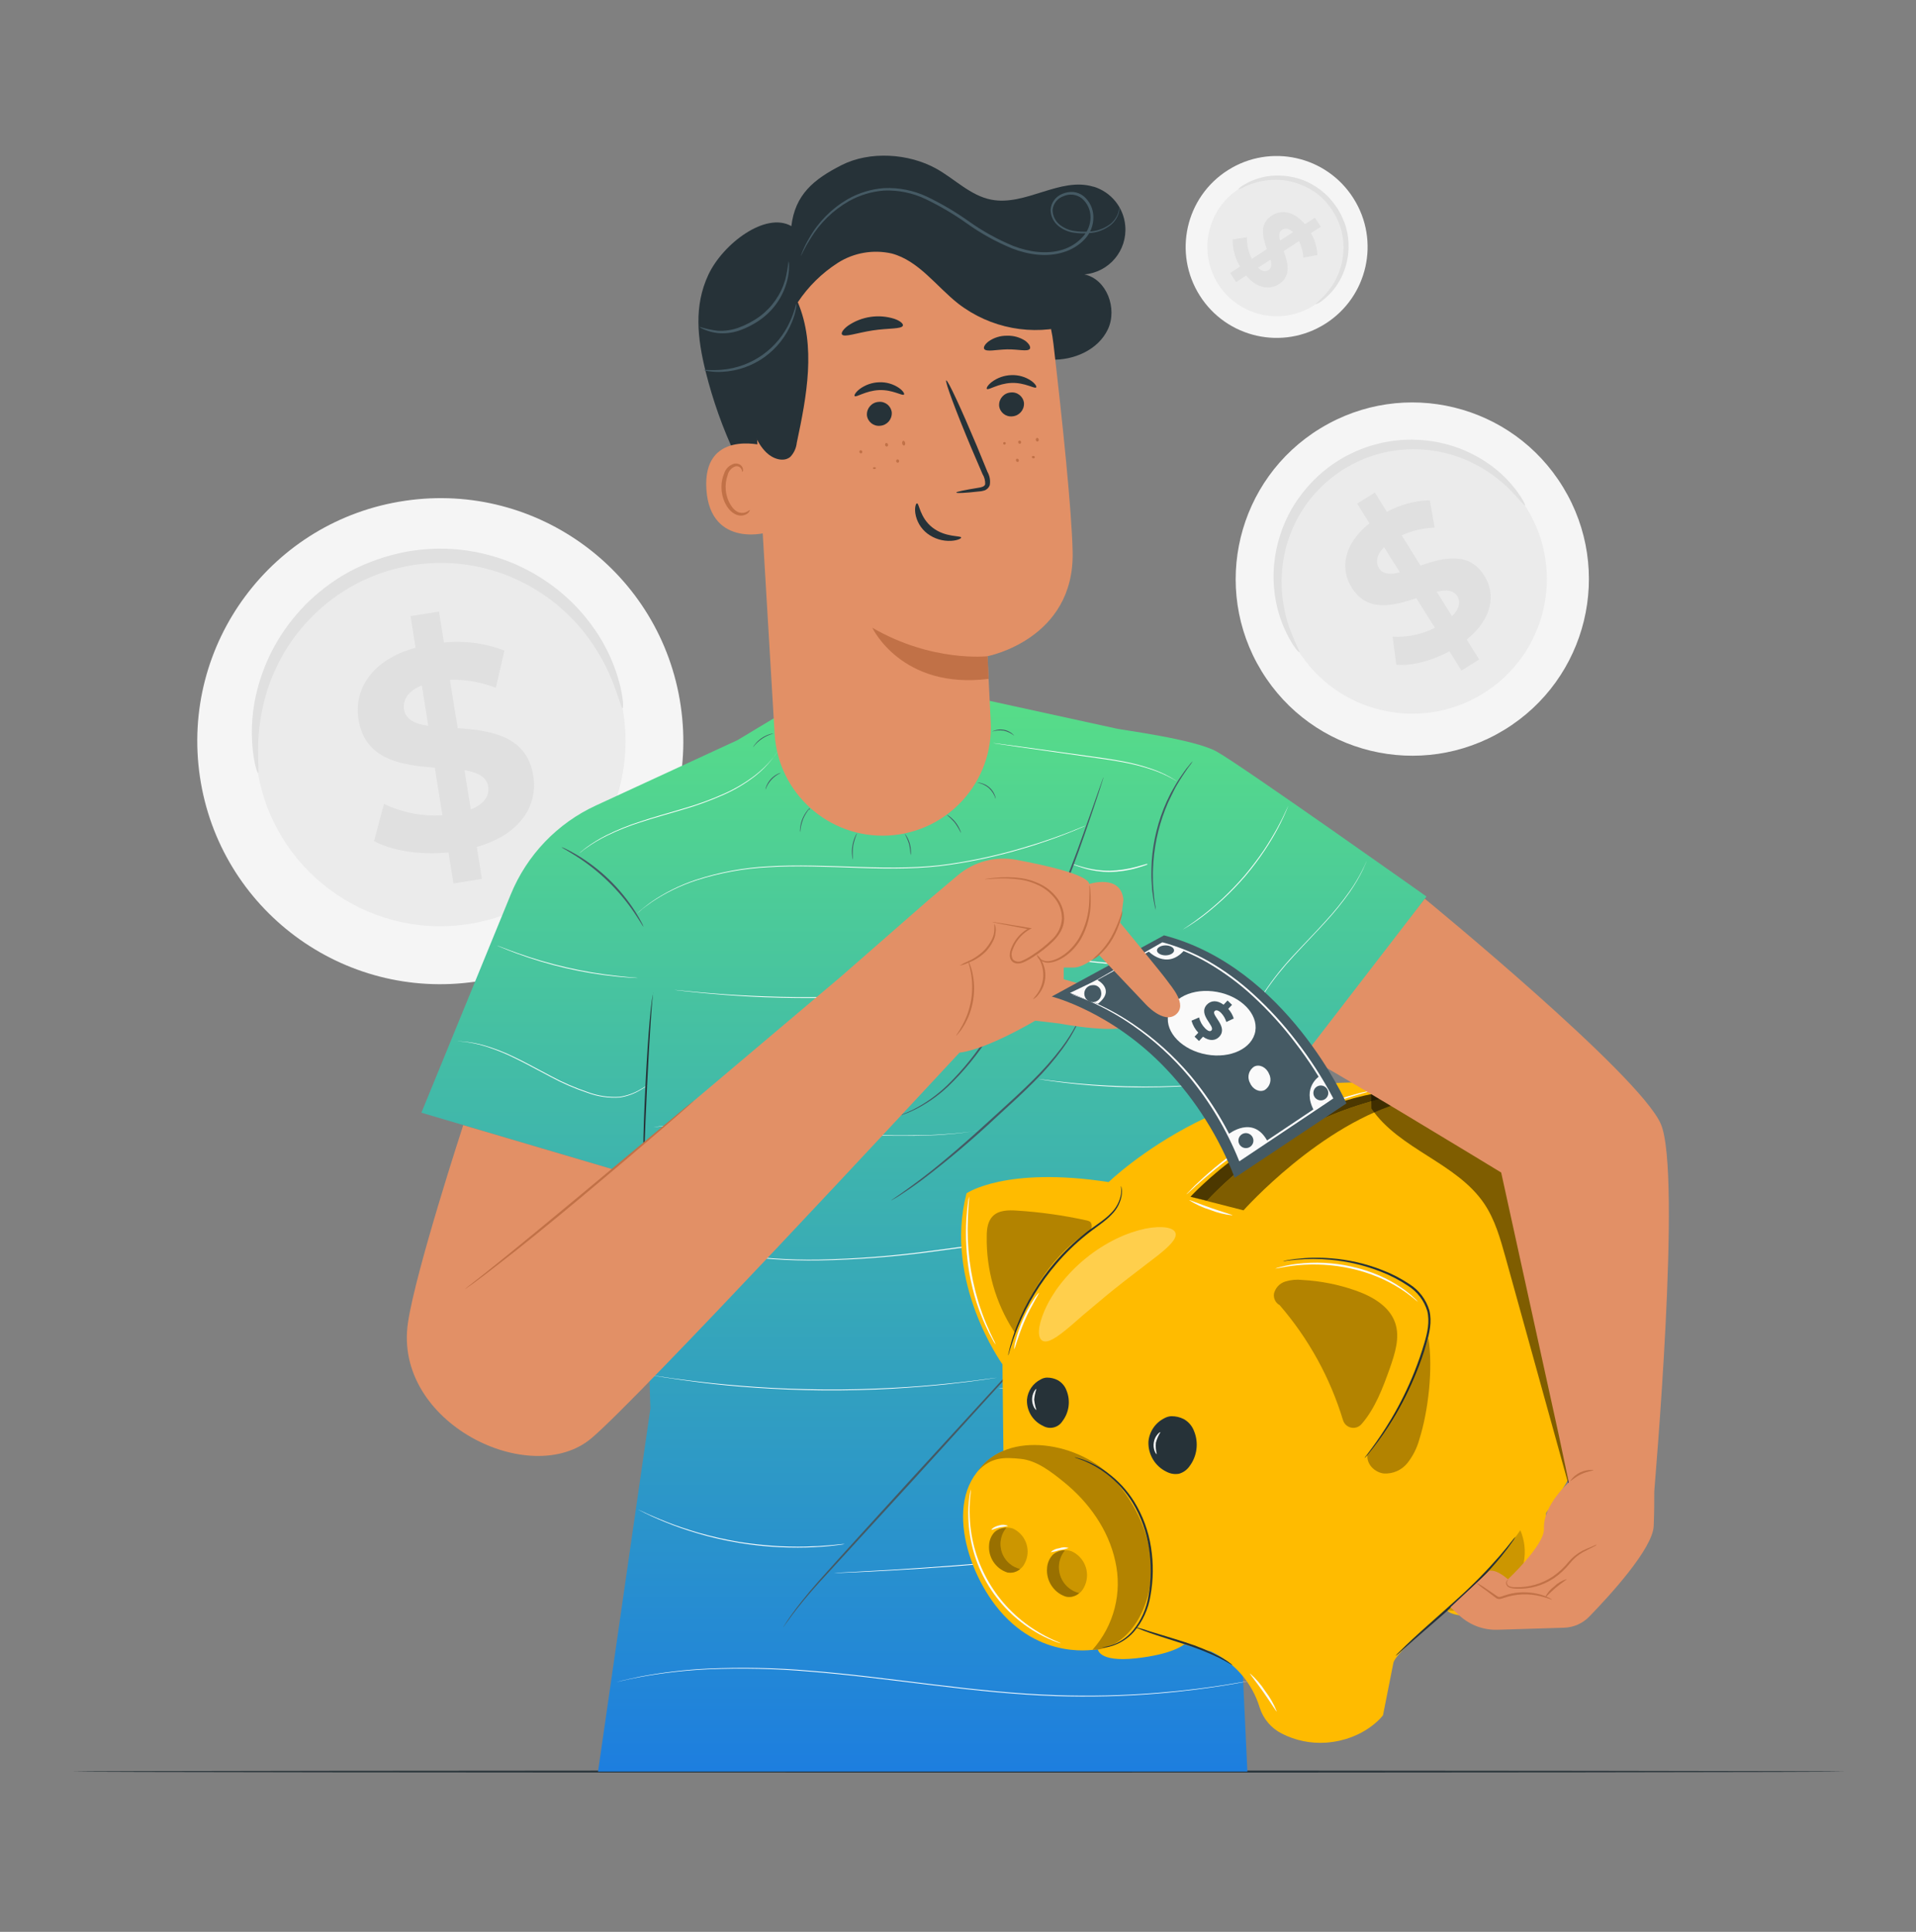 <svg width="480" height="484" viewBox="0 0 480 484" fill="none" xmlns="http://www.w3.org/2000/svg">
<rect x="0" y="0" width="480" height="484" fill="#808080" stroke="none"/>
<g clip-path="url(#clip0_769_1486)">
<path d="M170.53 176.8C175.44 210.06 152.46 241.01 119.2 245.92C85.94 250.83 54.99 227.85 50.08 194.59C45.17 161.33 68.15 130.38 101.41 125.47C101.45 125.47 101.49 125.46 101.53 125.45C134.76 120.58 165.66 143.57 170.53 176.8Z" fill="#F5F5F5"/>
<path d="M156.2 178.89C159.94 204.24 142.42 227.81 117.07 231.55C91.72 235.29 68.15 217.77 64.41 192.42C60.67 167.07 78.19 143.5 103.54 139.76C103.57 139.76 103.6 139.76 103.63 139.75C128.95 136.04 152.49 153.56 156.2 178.88V178.89Z" fill="#EBEBEB"/>
<path d="M155.97 177.45C155.7 177.45 155.21 175.51 153.97 172.11C152.22 167.32 149.75 162.83 146.63 158.8C144.48 156.06 142.03 153.55 139.34 151.34C136.24 148.83 132.83 146.72 129.2 145.08C127.24 144.18 125.22 143.43 123.15 142.84C121 142.2 118.8 141.74 116.58 141.45C114.28 141.13 111.97 140.99 109.65 141.04C107.26 141.1 104.88 141.33 102.52 141.73C100.17 142.17 97.85 142.77 95.59 143.53C93.39 144.29 91.26 145.22 89.2 146.3C87.21 147.35 85.31 148.54 83.51 149.88C81.77 151.15 80.14 152.54 78.61 154.06C75.76 156.84 73.29 159.98 71.25 163.4C69.48 166.4 68.04 169.59 66.97 172.91C65.43 177.76 64.65 182.82 64.66 187.91C64.66 191.54 64.89 193.57 64.66 193.62C64.43 193.67 63.76 191.7 63.33 187.98C62.77 182.68 63.2 177.33 64.61 172.19C65.58 168.62 66.96 165.17 68.74 161.93C70.8 158.19 73.36 154.75 76.34 151.7C77.95 150.04 79.68 148.51 81.53 147.12C83.44 145.65 85.47 144.33 87.6 143.19C89.81 142.01 92.1 141.01 94.47 140.19C96.91 139.33 99.4 138.67 101.94 138.19C104.48 137.76 107.05 137.51 109.63 137.46C112.13 137.43 114.63 137.59 117.11 137.95C119.5 138.3 121.86 138.83 124.17 139.55C126.38 140.21 128.54 141.05 130.62 142.06C134.47 143.9 138.06 146.26 141.28 149.06C144.07 151.49 146.55 154.25 148.69 157.27C151.78 161.61 154.03 166.49 155.33 171.66C156.2 175.34 156.2 177.4 155.97 177.45Z" fill="#E0E0E0"/>
<path d="M119.45 212.19L120.73 220.19L113.61 221.33L112.36 213.57C105.24 214.27 98.12 213.14 93.71 210.71L96.2 201.4C100.75 203.59 105.79 204.57 110.83 204.24L108.92 192.34C100.71 191.69 91.45 190.46 89.82 180.27C88.61 172.72 93.06 165.36 104.11 162.27L102.84 154.36L109.97 153.22L111.21 160.98C116.35 160.44 121.54 161.13 126.37 162.98L124.21 172.32C120.55 170.89 116.65 170.21 112.72 170.32L114.66 182.43C122.86 183.02 131.98 184.26 133.59 194.31C134.81 201.77 130.42 209.05 119.45 212.19ZM107.29 181.84L105.67 171.72C102.03 173.18 100.86 175.49 101.24 177.84C101.62 180.19 103.99 181.4 107.29 181.84ZM122.29 197.05C121.89 194.55 119.61 193.53 116.37 192.95L117.95 202.79C121.39 201.4 122.66 199.33 122.29 197.05Z" fill="#E0E0E0"/>
<path d="M391.59 122.07C404.3 142.93 397.7 170.16 376.83 182.87C355.97 195.58 328.74 188.98 316.03 168.11C303.32 147.25 309.92 120.02 330.79 107.31C330.82 107.29 330.85 107.27 330.88 107.26C351.73 94.58 378.91 101.21 391.58 122.06C391.58 122.06 391.58 122.06 391.58 122.07H391.59Z" fill="#F5F5F5"/>
<path d="M382.59 127.52C392.29 143.42 387.26 164.17 371.36 173.87C355.46 183.57 334.71 178.54 325.01 162.64C315.31 146.74 320.34 125.99 336.24 116.29C336.27 116.27 336.29 116.26 336.32 116.24C352.21 106.59 372.92 111.63 382.59 127.52Z" fill="#EBEBEB"/>
<path d="M382.04 126.62C381.87 126.74 380.98 125.55 379.17 123.62C376.65 120.91 373.72 118.61 370.49 116.8C368.27 115.57 365.92 114.59 363.49 113.87C360.7 113.07 357.83 112.62 354.93 112.55C353.37 112.51 351.8 112.58 350.25 112.77C348.63 112.96 347.03 113.27 345.46 113.7C343.83 114.14 342.24 114.7 340.7 115.39C337.52 116.81 334.59 118.72 332 121.05C330.75 122.18 329.58 123.4 328.52 124.71C326.49 127.18 324.85 129.94 323.63 132.9C322.51 135.58 321.75 138.39 321.36 141.26C321.03 143.77 320.97 146.31 321.19 148.83C321.53 152.52 322.45 156.12 323.9 159.53C324.9 161.96 325.66 163.26 325.49 163.37C325.32 163.48 324.34 162.37 323 159.98C321.13 156.59 319.9 152.89 319.38 149.05C319.01 146.4 318.96 143.71 319.23 141.05C319.73 136.28 321.21 131.67 323.59 127.51C324.47 125.98 325.48 124.53 326.59 123.16C327.72 121.73 328.97 120.39 330.32 119.16C333.09 116.62 336.26 114.56 339.7 113.06C341.37 112.32 343.09 111.73 344.85 111.27C346.55 110.82 348.27 110.51 350.02 110.33C351.68 110.15 353.35 110.1 355.02 110.19C360.82 110.41 366.47 112.14 371.41 115.19C374.71 117.22 377.6 119.84 379.93 122.93C381.56 125.16 382.2 126.54 382.04 126.62Z" fill="#E0E0E0"/>
<path d="M367.45 160.22L370.56 165.22L366.12 168L363.12 163.16C358.55 165.64 353.47 166.91 349.82 166.53L348.87 159.53C352.54 159.71 356.19 158.94 359.47 157.28L354.82 149.86C349.14 151.75 342.6 153.56 338.62 147.2C335.67 142.49 336.56 136.3 343.08 131.11L339.99 126.17L344.44 123.39L347.44 128.24C350.74 126.43 354.43 125.43 358.2 125.33L359.4 132.19C356.55 132.28 353.74 132.94 351.15 134.13L355.88 141.69C361.54 139.75 367.99 138.01 371.88 144.27C374.77 148.89 373.9 155.01 367.45 160.22ZM350.7 143.4L346.75 137.09C344.75 139.09 344.6 140.97 345.52 142.44C346.44 143.91 348.36 143.96 350.7 143.4ZM365.05 149.32C364.05 147.77 362.26 147.73 359.93 148.26L363.77 154.39C365.69 152.47 365.94 150.71 365.05 149.28V149.32Z" fill="#E0E0E0"/>
<path d="M332.02 81.11C321.39 87.85 307.32 84.7 300.58 74.07C293.84 63.44 296.99 49.37 307.62 42.63C318.25 35.89 332.32 39.04 339.06 49.67C339.06 49.69 339.08 49.7 339.09 49.72C345.81 60.34 342.64 74.39 332.02 81.11Z" fill="#F5F5F5"/>
<path d="M329.13 76.53C321.03 81.66 310.31 79.26 305.17 71.16C300.04 63.06 302.44 52.34 310.54 47.2C318.64 42.07 329.36 44.47 334.5 52.57C334.5 52.57 334.51 52.59 334.52 52.6C339.64 60.69 337.23 71.4 329.14 76.52L329.13 76.53Z" fill="#EBEBEB"/>
<path d="M329.58 76.24C329.53 76.15 330.13 75.68 331.11 74.73C332.48 73.41 333.64 71.88 334.54 70.2C335.15 69.05 335.64 67.83 335.98 66.57C336.37 65.13 336.57 63.65 336.58 62.16C336.59 61.35 336.54 60.55 336.43 59.75C336.32 58.92 336.15 58.1 335.91 57.29C335.67 56.46 335.36 55.65 334.99 54.86C334.6 54.05 334.16 53.27 333.67 52.52C333.16 51.77 332.61 51.07 332 50.4C331.41 49.77 330.77 49.18 330.09 48.64C329.43 48.12 328.73 47.65 328 47.24C327.3 46.85 326.58 46.52 325.83 46.24C324.44 45.7 322.98 45.33 321.5 45.15C320.2 45.01 318.9 45.01 317.6 45.15C315.7 45.36 313.85 45.86 312.11 46.64C311.48 46.99 310.81 47.28 310.11 47.49C310.59 46.94 311.18 46.49 311.84 46.18C313.56 45.17 315.46 44.5 317.43 44.18C318.8 43.97 320.19 43.92 321.57 44.04C323.16 44.16 324.72 44.5 326.22 45.04C327.03 45.34 327.82 45.7 328.58 46.12C329.37 46.55 330.13 47.05 330.84 47.6C331.58 48.17 332.28 48.8 332.93 49.48C333.58 50.19 334.18 50.95 334.73 51.74C335.29 52.55 335.78 53.41 336.2 54.3C336.6 55.15 336.94 56.03 337.2 56.94C337.45 57.81 337.63 58.69 337.73 59.59C337.83 60.45 337.87 61.31 337.85 62.18C337.77 65.17 336.93 68.1 335.4 70.67C334.39 72.38 333.06 73.89 331.49 75.12C330.94 75.63 330.29 76.01 329.58 76.24Z" fill="#E0E0E0"/>
<path d="M312.2 69.03L309.66 70.68L308.2 68.4L310.66 66.8C309.41 64.75 308.77 62.39 308.81 59.99L312.38 59.43C312.32 61.32 312.75 63.19 313.63 64.87L317.36 62.4C316.36 59.49 315.36 56.14 318.58 54.03C320.98 52.47 324.17 52.87 326.91 56.18L329.42 54.55L330.89 56.81L328.43 58.4C329.39 60.08 329.94 61.96 330.04 63.89L326.52 64.57C326.43 63.12 326.07 61.71 325.44 60.4L321.59 62.91C322.64 65.8 323.59 69.11 320.41 71.18C318.05 72.69 314.9 72.3 312.2 69.03ZM320.72 60.25L323.94 58.16C322.89 57.16 321.94 57.09 321.17 57.58C320.4 58.07 320.35 59.05 320.68 60.25H320.72ZM317.8 67.7C318.6 67.18 318.6 66.25 318.31 65.05L315.18 67.05C316.13 68.05 317.04 68.17 317.76 67.7H317.8Z" fill="#E0E0E0"/>
<path d="M462.4 443.84C462.4 443.99 362.91 444.1 240.21 444.1C117.51 444.1 18 443.99 18 443.84C18 443.69 117.47 443.58 240.21 443.58C362.95 443.58 462.4 443.7 462.4 443.84Z" fill="#263238"/>
<path d="M357.36 224.61C357.36 224.61 310.67 191.52 304.76 188.27C299.13 185.17 281.26 182.92 279.66 182.53L247.66 175.53L198.78 176.99L184.78 185.42L149.3 201.8C139.63 206.25 132.01 214.21 127.97 224.06L105.57 278.77L161.2 295.21L162.93 352.92L149.82 443.84H312.5L304.31 269.59L321.25 273.32L357.36 224.61Z" fill="url(#paint0_linear_769_1486)"/>
<path d="M162.2 271.97C162.2 271.97 161.61 272.4 160.48 273.06C158.89 274.03 157.12 274.67 155.28 274.96C152.52 275.15 149.76 274.75 147.17 273.78C143.98 272.72 140.89 271.38 137.93 269.78C134.76 268.13 131.79 266.46 129.01 265.12C126.56 263.9 124.01 262.88 121.39 262.07C119.62 261.54 117.81 261.17 115.97 260.97C115.32 260.9 114.82 260.87 114.47 260.86H113.95C114.62 260.84 115.29 260.86 115.95 260.93C117.8 261.08 119.62 261.42 121.4 261.93C124.03 262.71 126.6 263.71 129.06 264.93C131.86 266.27 134.83 267.93 138 269.59C140.95 271.18 144.03 272.52 147.2 273.59C149.75 274.55 152.48 274.97 155.2 274.8C157.02 274.53 158.78 273.91 160.37 272.98C160.94 272.66 161.37 272.4 161.67 272.22C161.97 272.04 162.2 271.97 162.2 271.97Z" fill="white"/>
<path d="M159.82 245.01H159.45L158.39 244.96C157.47 244.91 156.14 244.81 154.5 244.65C145.96 243.79 137.56 241.85 129.5 238.89C127.95 238.32 126.71 237.83 125.86 237.47L124.86 237.05L124.52 236.89L124.88 237.01L125.88 237.39C126.74 237.73 127.99 238.2 129.54 238.75C137.62 241.64 146.01 243.57 154.54 244.5C156.17 244.68 157.54 244.81 158.41 244.88L159.47 244.97L159.82 245.01Z" fill="white"/>
<path d="M194.79 188.27C194.79 188.27 194.37 188.95 193.49 190.09C192.24 191.69 190.8 193.14 189.2 194.4C186.81 196.25 184.21 197.81 181.45 199.04C178.07 200.55 174.6 201.82 171.04 202.84C167.27 203.96 163.67 204.95 160.44 206.01C157.57 206.92 154.77 208.04 152.06 209.36C150.24 210.25 148.49 211.29 146.84 212.47C146.24 212.87 145.84 213.24 145.52 213.47C145.2 213.7 145.05 213.81 145.05 213.81C145.05 213.81 145.64 213.27 146.79 212.4C148.43 211.19 150.17 210.13 151.99 209.22C154.7 207.88 157.5 206.75 160.38 205.83C163.61 204.75 167.22 203.76 170.98 202.64C174.53 201.63 178 200.37 181.37 198.87C184.12 197.65 186.72 196.11 189.11 194.29C190.72 193.05 192.19 191.64 193.48 190.07C193.95 189.53 194.24 189.07 194.48 188.76C194.72 188.45 194.79 188.27 194.79 188.27Z" fill="white"/>
<path d="M294.84 195.72C294.84 195.72 294.69 195.65 294.41 195.49C294.13 195.33 293.75 195.09 293.21 194.82C291.72 194.03 290.17 193.36 288.57 192.82C286.19 192.02 283.76 191.4 281.29 190.95C278.51 190.42 275.42 190.01 272.18 189.55L255.6 187.2L250.6 186.46L249.23 186.25L248.76 186.16L249.24 186.21L250.61 186.38L255.61 187.05L272.2 189.34C275.44 189.79 278.53 190.21 281.32 190.75C283.79 191.2 286.23 191.85 288.6 192.67C290.21 193.22 291.76 193.92 293.24 194.75C294.3 195.34 294.84 195.72 294.84 195.72Z" fill="white"/>
<path d="M272.2 206.76C272.2 206.76 271.83 206.94 271.12 207.25C270.41 207.56 269.35 208.01 267.98 208.56C265.23 209.65 261.22 211.16 256.14 212.64C250.2 214.4 244.13 215.74 238 216.64C231.07 217.7 223.34 217.7 215.29 217.43C207.24 217.16 199.53 216.82 192.55 217.26C186.37 217.56 180.25 218.68 174.36 220.58C170.39 221.89 166.62 223.73 163.16 226.07C161.97 226.93 161.04 227.61 160.46 228.13C159.88 228.65 159.54 228.88 159.54 228.88C159.54 228.88 159.84 228.6 160.43 228.1C161.02 227.6 161.92 226.88 163.12 226C166.57 223.63 170.34 221.76 174.31 220.44C180.21 218.51 186.34 217.38 192.54 217.07C199.54 216.62 207.23 216.96 215.29 217.22C223.35 217.48 231.06 217.5 237.98 216.45C244.11 215.55 250.16 214.21 256.1 212.45C261.17 210.99 265.19 209.5 267.95 208.45C269.33 207.91 270.39 207.45 271.1 207.17L272.2 206.76Z" fill="white"/>
<path d="M287.52 216.54C287.47 216.58 287.4 216.61 287.34 216.63L286.81 216.82C286.35 216.99 285.68 217.21 284.81 217.45C282.62 218.08 280.36 218.41 278.08 218.45C275.8 218.45 273.53 218.12 271.35 217.45C270.51 217.2 269.84 216.97 269.35 216.79L268.83 216.58L268.65 216.49H268.85L269.38 216.66C269.84 216.82 270.51 217.03 271.38 217.26C273.56 217.87 275.81 218.17 278.07 218.16C280.34 218.09 282.58 217.76 284.77 217.16C285.6 216.93 286.28 216.74 286.77 216.59L287.3 216.44L287.52 216.54Z" fill="white"/>
<path d="M255.97 244.84C255.97 244.84 251.17 245.84 243.34 247.02C239.42 247.61 234.74 248.19 229.53 248.71C224.32 249.23 218.53 249.62 212.53 249.85C206.53 250.08 200.73 250.06 195.53 249.95C190.33 249.84 185.53 249.56 181.63 249.26C173.73 248.66 168.88 248 168.88 248L169.76 248.07L172.3 248.32C174.5 248.55 177.69 248.83 181.64 249.11C185.59 249.39 190.3 249.62 195.53 249.75C200.76 249.88 206.53 249.85 212.53 249.64C218.53 249.43 224.3 249 229.53 248.52C234.76 248.04 239.42 247.44 243.34 246.87C247.26 246.3 250.42 245.8 252.6 245.41L255.11 244.97L255.97 244.84Z" fill="white"/>
<path d="M295.13 242H289.93C286.69 242 282.21 241.87 277.29 241.45C272.37 241.03 267.92 240.36 264.74 239.78C263.14 239.5 261.86 239.24 260.97 239.05L259.97 238.83L259.62 238.74H259.98L260.98 238.92L264.75 239.59C267.94 240.13 272.37 240.77 277.29 241.19C282.21 241.61 286.69 241.75 289.92 241.8H294.76L295.13 242Z" fill="white"/>
<path d="M245.2 283.22C245.2 283.22 244.91 283.28 244.38 283.35L242.02 283.68C241.02 283.83 239.74 284 238.27 284.1C236.8 284.2 235.14 284.4 233.27 284.43C231.4 284.46 229.4 284.6 227.27 284.56H223.9L220.33 284.44C215.44 284.25 210.08 283.88 204.46 283.44C198.84 283 193.46 282.44 188.61 282.15C183.76 281.86 179.34 281.64 175.61 281.7H172.98L170.63 281.82C169.17 281.88 167.9 281.95 166.88 282.08L164.51 282.31L163.68 282.38C163.68 282.38 163.97 282.33 164.51 282.27L166.87 281.99C167.87 281.85 169.16 281.78 170.63 281.7L172.98 281.57H175.61C179.31 281.5 183.72 281.68 188.61 281.98C193.5 282.28 198.84 282.78 204.46 283.25C210.08 283.72 215.46 284.11 220.32 284.32L223.88 284.45H227.25C229.42 284.45 231.44 284.4 233.25 284.35C235.06 284.3 236.76 284.13 238.25 284.04C239.74 283.95 240.97 283.8 242 283.66L244.36 283.37L245.2 283.22Z" fill="white"/>
<path d="M304.05 271.48L303.61 271.55L302.33 271.68C301.23 271.8 299.62 271.93 297.64 272.07C293.64 272.34 288.17 272.53 282.1 272.38C276.03 272.23 270.54 271.73 266.59 271.25C264.59 271.01 263.02 270.79 261.92 270.62L260.66 270.42L260.22 270.33L260.66 270.38L261.93 270.54C263.03 270.69 264.63 270.89 266.61 271.11C270.56 271.55 276.03 272.01 282.1 272.17C288.17 272.33 293.66 272.17 297.63 271.92C299.63 271.81 301.22 271.69 302.33 271.6L303.6 271.5L304.05 271.48Z" fill="white"/>
<path d="M304.76 307.82L303.3 307.74C302.3 307.74 300.93 307.54 299.11 307.49C295.47 307.3 290.2 307.26 283.69 307.58C277.18 307.9 269.47 308.67 260.93 309.8C252.39 310.93 243.03 312.4 233.2 313.64C223.92 314.89 214.57 315.6 205.2 315.77C197.56 315.9 189.93 315.35 182.39 314.12C177.31 313.28 172.31 312.02 167.44 310.34C166.57 310.07 165.82 309.78 165.17 309.52L163.51 308.86C162.62 308.51 162.16 308.31 162.16 308.31L163.53 308.82L165.19 309.46C165.84 309.72 166.6 310 167.47 310.27C172.34 311.91 177.34 313.15 182.42 313.97C189.95 315.17 197.57 315.71 205.2 315.58C214.57 315.39 223.92 314.66 233.2 313.4C243.05 312.13 252.41 310.67 260.96 309.57C269.51 308.47 277.2 307.73 283.69 307.4C288.83 307.14 293.97 307.14 299.11 307.4C302.75 307.61 304.76 307.82 304.76 307.82Z" fill="white"/>
<path d="M249.77 345.16C249.77 345.16 244.96 345.98 237.12 346.82C233.21 347.24 228.53 347.62 223.33 347.92C218.13 348.22 212.39 348.36 206.38 348.33C200.37 348.3 194.64 348.02 189.44 347.68C184.24 347.34 179.57 346.86 175.66 346.38C167.83 345.38 163.04 344.54 163.04 344.54L163.92 344.65L166.43 345.02C167.51 345.19 168.85 345.38 170.43 345.57C172.01 345.76 173.75 346.03 175.7 346.23C179.62 346.69 184.29 347.13 189.48 347.49C194.67 347.85 200.4 348.06 206.41 348.12C212.42 348.18 218.15 347.99 223.35 347.73C228.55 347.47 233.22 347.08 237.14 346.67C239.14 346.49 240.87 346.26 242.42 346.09C243.97 345.92 245.31 345.74 246.42 345.59L248.93 345.26L249.77 345.16Z" fill="white"/>
<path d="M304.2 338C304.2 338 304.01 338.07 303.66 338.17L302.13 338.64C300.79 339.04 298.85 339.59 296.44 340.24C291.63 341.53 284.92 343.13 277.44 344.5C269.96 345.87 263.11 346.76 258.15 347.26C255.67 347.51 253.66 347.68 252.27 347.78L250.67 347.89H250.11L250.66 347.82L252.26 347.67C253.65 347.55 255.66 347.35 258.13 347.08C263.13 346.54 269.92 345.64 277.4 344.27C284.88 342.9 291.58 341.32 296.4 340.06C298.81 339.44 300.75 338.91 302.09 338.53L303.64 338.1L304.2 338Z" fill="white"/>
<path d="M211.62 386.85C209.04 387.25 206.45 387.51 203.84 387.62C201.43 387.75 198.55 387.76 195.35 387.62C188.42 387.29 181.54 386.14 174.88 384.19C171.81 383.28 169.09 382.33 166.88 381.42C164.46 380.46 162.08 379.37 159.77 378.16L160.27 378.38L161.68 379.03C162.29 379.32 163.04 379.67 163.93 380.03C164.82 380.39 165.8 380.85 166.93 381.27C169.17 382.17 171.93 383.1 174.93 384C178.26 384.94 181.64 385.71 185.05 386.3C188.47 386.84 191.91 387.21 195.36 387.4C198.55 387.54 201.42 387.55 203.83 387.4C205.04 387.4 206.13 387.27 207.09 387.21C208.05 387.15 208.86 387.06 209.54 386.99L211.08 386.83L211.62 386.85Z" fill="white"/>
<path d="M307.82 384.3L306.82 384.48L303.96 384.94C301.48 385.33 297.88 385.88 293.43 386.51C284.53 387.78 272.2 389.36 258.55 390.72C244.9 392.08 232.49 392.94 223.55 393.44C219.06 393.69 215.42 393.87 212.91 393.97L210.02 394.08H209.02L210.02 394.02L212.91 393.87L223.54 393.28C232.54 392.74 244.9 391.84 258.54 390.49C272.18 389.14 284.54 387.58 293.42 386.35L303.96 384.84L306.82 384.42L307.82 384.3Z" fill="white"/>
<path d="M313.06 421.13C313.06 421.13 310.88 421.59 306.89 422.24C302.9 422.89 297.12 423.7 289.89 424.3C281.46 424.99 272.99 425.19 264.54 424.92C254.99 424.61 244.54 423.54 233.61 422.2C222.68 420.86 212.26 419.51 202.75 418.77C194.33 418.04 185.87 417.85 177.42 418.2C171.72 418.47 166.04 419.11 160.42 420.14C158.42 420.52 156.9 420.84 155.87 421.09L154.29 421.45C154.29 421.45 154.83 421.3 155.86 421.05C156.89 420.8 158.42 420.46 160.4 420.05C166.01 418.99 171.69 418.32 177.4 418.05C185.85 417.67 194.31 417.84 202.74 418.56C212.27 419.3 222.68 420.65 233.61 421.99C244.54 423.33 254.99 424.4 264.53 424.71C272.98 425 281.43 424.81 289.86 424.14C297.05 423.56 302.86 422.77 306.86 422.14C308.86 421.82 310.4 421.57 311.45 421.38L313.06 421.13Z" fill="white"/>
<path d="M342.4 215.66C342.4 215.66 342.11 216.45 341.46 217.83C340.52 219.77 339.43 221.63 338.2 223.4C336.37 226.01 334.36 228.5 332.2 230.85C329.78 233.53 327 236.35 324.2 239.41C321.53 242.26 319.08 245.31 316.9 248.55C315.12 251.2 313.68 254.06 312.61 257.06C311.88 259.11 311.41 261.24 311.2 263.4C311.1 264.15 311.13 264.75 311.1 265.15C311.07 265.55 311.1 265.76 311.1 265.76C311.07 264.97 311.1 264.18 311.16 263.39C311.33 261.24 311.78 259.11 312.49 257.07C313.55 254.05 314.98 251.17 316.76 248.51C318.94 245.25 321.39 242.18 324.07 239.32C326.89 236.27 329.68 233.45 332.07 230.78C334.23 228.44 336.23 225.97 338.07 223.37C339.32 221.62 340.42 219.77 341.38 217.85C341.74 217.17 341.95 216.62 342.13 216.26C342.31 215.9 342.4 215.66 342.4 215.66Z" fill="white"/>
<path d="M296.34 232.89L296.68 232.64L297.68 231.96C298.56 231.39 299.79 230.51 301.27 229.37C302.75 228.23 304.46 226.81 306.27 225.13C308.22 223.3 310.07 221.37 311.82 219.34C313.54 217.29 315.16 215.15 316.67 212.94C318.03 210.88 319.18 208.94 320.06 207.33C320.94 205.72 321.62 204.33 322.06 203.33L322.57 202.24L322.76 201.86C322.01 203.75 321.15 205.6 320.2 207.4C319.33 209.06 318.2 210.98 316.83 213.04C315.34 215.27 313.72 217.42 311.99 219.47C310.24 221.5 308.38 223.44 306.41 225.27C304.58 226.94 302.87 228.37 301.41 229.49C299.79 230.72 298.09 231.85 296.34 232.89Z" fill="white"/>
<path d="M224.87 279.65C224.94 279.6 225.02 279.56 225.11 279.54L225.83 279.26C226.48 279.04 227.39 278.64 228.56 278.1C231.81 276.46 234.8 274.34 237.41 271.8C241.26 268.02 244.66 263.8 247.54 259.23C251.15 253.69 254.45 247.94 257.42 242.03C262.75 231.25 267.42 220.15 271.42 208.81C272.99 204.47 274.21 200.93 275.07 198.5L276.07 195.69C276.18 195.39 276.27 195.16 276.34 194.96C276.41 194.76 276.44 194.72 276.44 194.72C276.44 194.81 276.42 194.9 276.39 194.98C276.33 195.18 276.25 195.42 276.16 195.72C275.95 196.41 275.65 197.36 275.26 198.56C274.47 201.02 273.26 204.56 271.76 208.93C267.85 220.33 263.21 231.46 257.85 242.26C254.88 248.19 251.56 253.94 247.92 259.49C245 264.07 241.55 268.29 237.64 272.06C234.99 274.6 231.95 276.69 228.64 278.27C227.74 278.69 226.81 279.05 225.87 279.36L225.13 279.59C225.05 279.62 224.96 279.64 224.87 279.65Z" fill="#455A64"/>
<path d="M223.2 300.81C223.36 300.65 223.55 300.51 223.74 300.39L225.36 299.28C226.75 298.28 228.76 296.87 231.18 295.02C236.03 291.33 242.4 285.82 249.24 279.53C252.68 276.39 255.97 273.42 258.81 270.58C261.35 268.08 263.71 265.41 265.87 262.58C267.32 260.67 268.61 258.63 269.73 256.51C270.15 255.77 270.41 255.16 270.61 254.76C270.7 254.55 270.82 254.35 270.94 254.16C270.89 254.39 270.81 254.6 270.71 254.81C270.53 255.22 270.3 255.81 269.9 256.6C268.85 258.78 267.59 260.85 266.15 262.79C264.03 265.67 261.69 268.39 259.15 270.91C256.31 273.79 253.03 276.77 249.59 279.91C243.79 285.35 237.72 290.49 231.4 295.31C228.95 297.14 226.91 298.52 225.47 299.45C224.76 299.92 224.19 300.25 223.81 300.45C223.62 300.58 223.41 300.7 223.2 300.81Z" fill="#455A64"/>
<path d="M196.2 407.72L196.32 407.49C196.43 407.33 196.56 407.12 196.72 406.86C197.07 406.3 197.61 405.5 198.33 404.48C199.78 402.48 202.01 399.61 204.95 396.27C210.88 389.61 219.18 380.54 228.33 370.49L251.84 344.84L259.01 337.1L261.01 335.01L261.53 334.48C261.65 334.36 261.71 334.3 261.72 334.31C261.73 334.32 261.67 334.38 261.57 334.51L261.08 335.08L259.2 337.23C257.5 339.11 255.1 341.79 252.15 345.07L228.74 370.83L205.2 396.5C202.2 399.81 199.96 402.61 198.47 404.6C197.72 405.6 197.16 406.38 196.78 406.91L196.35 407.52C196.31 407.59 196.26 407.66 196.2 407.72Z" fill="#455A64"/>
<path d="M289.56 227.99C289.4 227.49 289.27 226.99 289.19 226.47C289.08 225.98 288.96 225.37 288.87 224.66C288.78 223.95 288.63 223.14 288.59 222.24C288.55 221.34 288.44 220.35 288.45 219.24C288.46 218.13 288.45 217.04 288.53 215.84C288.88 210.66 290.14 205.58 292.27 200.84C292.78 199.76 293.27 198.73 293.79 197.84C294.31 196.95 294.79 196.06 295.3 195.3C295.81 194.54 296.3 193.87 296.68 193.3C297.03 192.8 297.41 192.31 297.81 191.85C298.11 191.44 298.45 191.04 298.81 190.68C298.55 191.14 298.25 191.57 297.92 191.97C297.62 192.37 297.25 192.86 296.87 193.46C296.49 194.06 296 194.71 295.56 195.46C295.12 196.21 294.56 197.07 294.11 198.01C293.66 198.95 293.11 200.01 292.65 201.01C290.58 205.73 289.33 210.76 288.95 215.89C288.89 217.07 288.8 218.19 288.82 219.24C288.84 220.29 288.82 221.24 288.9 222.17C288.98 223.1 289.04 223.87 289.11 224.58C289.18 225.29 289.26 225.9 289.34 226.4C289.46 226.92 289.54 227.45 289.56 227.99Z" fill="#455A64"/>
<path d="M304.11 263.87C303.99 263.87 302.19 259.95 300.11 254.99C298.03 250.03 296.43 245.99 296.55 245.91C298.03 248.8 299.37 251.76 300.55 254.79C301.9 257.75 303.08 260.78 304.11 263.87Z" fill="#455A64"/>
<path d="M161.2 232.16C161.12 232.21 160.34 230.78 158.87 228.61C155.03 222.95 150.07 218.13 144.29 214.46C142.08 213.06 140.63 212.32 140.67 212.24C141.04 212.35 141.39 212.5 141.73 212.68C142.4 212.99 143.34 213.49 144.48 214.16C147.44 215.93 150.19 218.03 152.66 220.43C155.13 222.84 157.31 225.52 159.17 228.43C159.87 229.55 160.4 230.48 160.73 231.14C160.92 231.46 161.08 231.8 161.2 232.16Z" fill="#455A64"/>
<path d="M200.45 208.52C200.39 208.19 200.39 207.85 200.45 207.52C200.62 205.64 201.43 203.88 202.74 202.52L202.8 202.46V202.53C202.87 202.67 202.93 202.82 202.96 202.97C202.96 202.97 202.85 202.84 202.71 202.58H202.8C202.15 203.35 201.62 204.21 201.23 205.13C200.81 206.22 200.55 207.36 200.45 208.52Z" fill="#455A64"/>
<path d="M213.69 215.4C213.56 215.08 213.49 214.74 213.48 214.4C213.39 213.58 213.41 212.75 213.54 211.94C213.67 211.13 213.9 210.33 214.23 209.58C214.35 209.26 214.52 208.97 214.73 208.7C214.28 209.75 213.94 210.85 213.73 211.98C213.6 213.12 213.58 214.26 213.69 215.4Z" fill="#455A64"/>
<path d="M228.12 214.24C228.07 213.31 227.95 212.38 227.74 211.47C227.46 210.57 227.1 209.71 226.65 208.88C226.85 209.08 227.02 209.3 227.15 209.55C227.5 210.13 227.76 210.76 227.94 211.41C228.11 212.06 228.2 212.73 228.21 213.41C228.23 213.69 228.2 213.97 228.12 214.24Z" fill="#455A64"/>
<path d="M240.74 208.71C240.31 207.82 239.81 206.97 239.24 206.17C238.6 205.42 237.9 204.73 237.14 204.1C237.41 204.21 237.66 204.36 237.89 204.55C238.45 204.98 238.96 205.48 239.4 206.04C239.84 206.6 240.2 207.22 240.48 207.87C240.61 208.13 240.7 208.42 240.74 208.71Z" fill="#455A64"/>
<path d="M249.43 200.14C249.11 199.09 248.51 198.14 247.7 197.4C246.86 196.7 245.84 196.24 244.75 196.09H245.02C245.26 196.09 245.5 196.13 245.73 196.18C246.51 196.37 247.23 196.74 247.84 197.26C248.45 197.78 248.92 198.44 249.21 199.19C249.3 199.41 249.37 199.64 249.41 199.88C249.43 199.97 249.43 200.05 249.43 200.14Z" fill="#455A64"/>
<path d="M254.08 184.31C253.31 183.7 252.41 183.26 251.45 183.05C250.47 182.9 249.48 182.98 248.54 183.29C250.4 182.32 252.68 182.73 254.08 184.29V184.31Z" fill="#455A64"/>
<path d="M191.77 197.85C191.79 197.55 191.86 197.26 191.98 196.99C192.51 195.65 193.52 194.55 194.81 193.91C195.07 193.77 195.36 193.67 195.65 193.63C193.82 194.42 192.41 195.96 191.77 197.85Z" fill="#455A64"/>
<path d="M188.61 187.31C188.73 187.02 188.9 186.75 189.11 186.51C189.58 185.9 190.14 185.37 190.78 184.94C191.42 184.5 192.12 184.16 192.86 183.94C193.16 183.84 193.47 183.78 193.79 183.78C191.71 184.31 189.88 185.55 188.61 187.28V187.31Z" fill="#455A64"/>
<path d="M163.75 248.77C163.75 248.77 163.75 248.71 163.69 248.77C163.65 248.87 163.62 248.98 163.6 249.09C163.55 249.4 163.5 249.85 163.44 250.44C163.32 251.61 163.19 253.31 163.05 255.44C162.76 259.65 162.43 265.44 162.12 271.91C161.81 278.38 161.57 284.17 161.43 288.39C161.36 290.39 161.31 292.13 161.27 293.39C161.27 293.93 161.27 294.39 161.21 294.75C161.22 294.91 161.22 295.06 161.21 295.22C161.17 295.07 161.15 294.91 161.16 294.75V288.39C161.16 284.17 161.38 278.33 161.7 271.89C162.02 265.45 162.4 259.63 162.78 255.42C162.97 253.31 163.16 251.61 163.34 250.42C163.43 249.84 163.52 249.42 163.6 249.08C163.63 248.96 163.67 248.84 163.74 248.74C163.74 248.65 163.77 248.79 163.75 248.77Z" fill="#263238"/>
<path d="M273.93 46.78C265.59 44.23 256.93 51.7 248.33 50.02C243.13 49.02 239.21 44.85 234.58 42.27C227.67 38.41 217.89 37.78 210.83 41.37C203.77 44.96 199.2 48.78 198.25 56.65C191.82 52.96 181.1 61.05 177.45 68.86C173.8 76.67 174.71 84.73 176.78 93.1C180.38 107.54 186.77 121.13 195.6 133.1C196.38 134.16 197.6 135.33 198.81 134.77C199.57 134.24 200.03 133.38 200.05 132.46C201.28 124.81 200.31 117 199.64 109.28C198.97 101.56 198.64 93.6 201.09 86.28C203.54 78.96 209.29 72.22 216.89 70.72C222.51 69.61 228.34 71.43 233.33 74.24C238.32 77.05 242.71 80.79 247.46 83.98C252.21 87.17 257.55 89.86 263.27 90.1C268.99 90.34 275.13 87.66 277.56 82.48C279.99 77.3 277.27 69.94 271.67 68.75C277.87 68.21 282.45 62.75 281.9 56.55C281.5 51.96 278.34 48.08 273.93 46.75V46.78Z" fill="#263238"/>
<path d="M248.2 180.93L247.39 164.4C247.39 164.4 269.21 160.22 268.72 138.27C268.48 127.68 266.2 105.89 263.92 86.2C261.48 65.01 243.17 49.25 221.85 50L219.73 50.07C196.96 52.21 186.04 72.75 188.81 95.46L194.06 183.86C194.94 198.74 207.67 210.12 222.56 209.33C237.47 208.53 248.93 195.84 248.2 180.93Z" fill="#E29066"/>
<path d="M247.42 164.4C247.42 164.4 233.59 166.01 218.53 157.27C218.53 157.27 225.85 172.83 247.67 170.08L247.42 164.4Z" fill="#C17147"/>
<path d="M256.53 101.05C256.6 102.74 255.31 104.19 253.62 104.31C251.97 104.5 250.49 103.32 250.3 101.67C250.3 101.65 250.3 101.62 250.3 101.6C250.22 99.9 251.51 98.45 253.2 98.33C254.85 98.14 256.34 99.31 256.53 100.96C256.53 100.99 256.53 101.02 256.53 101.05Z" fill="#263238"/>
<path d="M259.58 97.06C259.2 97.48 256.77 95.81 253.4 95.94C250.03 96.07 247.62 97.84 247.24 97.44C247.05 97.26 247.42 96.51 248.47 95.69C249.89 94.63 251.61 94.03 253.38 93.98C255.13 93.91 256.87 94.4 258.32 95.39C259.39 96.14 259.76 96.87 259.58 97.06Z" fill="#263238"/>
<path d="M223.41 103.4C223.48 105.1 222.2 106.55 220.5 106.67C218.85 106.86 217.37 105.68 217.18 104.03C217.18 104.01 217.18 103.98 217.18 103.96C217.11 102.26 218.39 100.81 220.09 100.69C221.74 100.5 223.22 101.68 223.41 103.33C223.41 103.35 223.41 103.38 223.41 103.4Z" fill="#263238"/>
<path d="M226.46 98.85C226.09 99.27 223.65 97.6 220.28 97.73C216.91 97.86 214.5 99.63 214.12 99.23C213.93 99.05 214.3 98.3 215.35 97.48C216.77 96.42 218.49 95.82 220.27 95.77C222.02 95.7 223.75 96.2 225.2 97.18C226.27 97.94 226.65 98.66 226.46 98.85Z" fill="#263238"/>
<path d="M239.57 123.4C239.57 123.2 241.63 122.77 245.01 122.22C245.87 122.1 246.68 121.9 246.81 121.3C246.85 120.41 246.61 119.53 246.14 118.77C245.26 116.72 244.34 114.56 243.37 112.31C239.5 103.1 236.67 95.51 237.05 95.31C237.43 95.11 240.85 102.5 244.71 111.71C245.65 113.98 246.54 116.15 247.38 118.22C247.96 119.24 248.16 120.43 247.95 121.58C247.72 122.2 247.21 122.69 246.58 122.89C246.11 123.04 245.62 123.12 245.12 123.14C241.71 123.53 239.59 123.62 239.57 123.4Z" fill="#263238"/>
<path d="M229.73 126.11C230.28 126.05 230.42 129.71 233.64 132.2C236.86 134.69 240.74 134.15 240.79 134.66C240.85 134.89 239.95 135.4 238.3 135.5C236.14 135.62 234.02 134.97 232.3 133.66C230.68 132.41 229.6 130.57 229.3 128.54C229.11 127.01 229.48 126.09 229.73 126.11Z" fill="#263238"/>
<path d="M226.2 81.57C225.9 82.49 222.52 82.18 218.58 82.79C214.64 83.4 211.48 84.6 210.93 83.79C210.68 83.4 211.2 82.52 212.46 81.59C215.87 79.26 220.17 78.63 224.1 79.89C225.56 80.4 226.32 81.13 226.2 81.57Z" fill="#263238"/>
<path d="M258 87.4C257.43 88.18 255.08 87.47 252.29 87.53C249.5 87.59 247.15 88.23 246.57 87.44C246.32 87.06 246.67 86.28 247.68 85.52C249.02 84.58 250.63 84.09 252.27 84.11C253.9 84.05 255.51 84.5 256.88 85.4C257.89 86.19 258.25 86.96 258 87.4Z" fill="#263238"/>
<path d="M191.2 111.64C190.82 111.49 175.97 107.71 176.97 122.64C177.97 137.57 192.81 133.52 192.81 133.09C192.81 132.66 191.2 111.64 191.2 111.64Z" fill="#E29066"/>
<path d="M187.82 127.77C187.75 127.77 187.57 127.97 187.14 128.2C186.55 128.52 185.85 128.59 185.2 128.4C183.57 127.92 182.07 125.5 181.82 122.8C181.7 121.52 181.86 120.23 182.3 119.02C182.52 118.05 183.2 117.24 184.13 116.88C184.74 116.67 185.41 116.93 185.72 117.49C185.95 117.9 185.87 118.2 185.95 118.22C186.03 118.24 186.26 117.95 186.09 117.34C185.98 116.98 185.75 116.66 185.44 116.44C185 116.16 184.48 116.06 183.97 116.16C182.74 116.49 181.76 117.44 181.4 118.66C180.85 120 180.64 121.46 180.78 122.9C181.08 125.9 182.78 128.63 185.02 129.11C185.85 129.29 186.72 129.09 187.38 128.56C187.82 128.14 187.87 127.8 187.82 127.77Z" fill="#C17147"/>
<path d="M268.4 81.4C258.63 84.27 248.08 82.28 240.03 76.05C234.53 71.71 230.19 65.35 223.43 63.52C218.78 62.46 213.89 63.3 209.87 65.87C205.89 68.43 202.49 71.78 199.87 75.72C204.5 86.72 202.09 99.27 199.61 110.94C199.47 112.26 198.9 113.51 197.98 114.47C196.26 115.89 193.56 114.92 191.98 113.36C189.41 110.85 188.32 107.22 187.57 103.72C185.71 95.74 185.46 87.47 186.84 79.4C188.25 71.3 192 63.79 197.64 57.8C204.98 50.52 214.86 46.38 225.2 46.26C235.48 46.22 245.52 49.41 253.88 55.4C257.76 58.12 261.36 61.4 263.46 65.69" fill="#263238"/>
<path d="M280.41 51.85C280.47 52.29 280.44 52.73 280.32 53.16C280 54.4 279.3 55.5 278.32 56.32C276.74 57.58 274.81 58.31 272.79 58.4C271.55 58.51 270.3 58.48 269.07 58.3C267.65 58.11 266.32 57.54 265.2 56.65C263.93 55.64 263.19 54.1 263.2 52.48C263.36 50.7 264.53 49.17 266.2 48.54C267.05 48.19 267.97 48.04 268.89 48.1C269.85 48.19 270.75 48.57 271.5 49.17C273.02 50.46 273.9 52.34 273.92 54.33C273.96 56.41 273.18 58.41 271.75 59.92C270.29 61.46 268.45 62.59 266.42 63.19C262.3 64.48 257.7 63.86 253.56 62.25C249.54 60.6 245.73 58.49 242.2 55.96C238.95 53.65 235.5 51.62 231.91 49.89C228.67 48.34 225.11 47.61 221.52 47.74C218.41 47.97 215.39 48.87 212.67 50.4C208.71 52.66 205.39 55.89 203.03 59.8C202.36 60.84 201.75 61.91 201.2 63.01C201.03 63.41 200.83 63.8 200.61 64.17C200.63 64.06 200.66 63.95 200.71 63.85C200.78 63.65 200.89 63.34 201.06 62.95C201.54 61.8 202.11 60.68 202.75 59.61C205.04 55.58 208.36 52.23 212.37 49.9C215.16 48.31 218.28 47.36 221.48 47.13C225.17 46.96 228.85 47.69 232.2 49.26C235.85 51.01 239.34 53.06 242.64 55.4C246.12 57.89 249.88 59.97 253.83 61.61C257.88 63.17 262.3 63.77 266.22 62.55C268.13 61.95 269.84 60.87 271.2 59.4C272.49 58.06 273.21 56.26 273.2 54.4C273.2 52.61 272.42 50.9 271.06 49.73C269.74 48.68 267.94 48.46 266.4 49.16C264.92 49.68 263.87 51 263.69 52.56C263.69 54.01 264.35 55.39 265.48 56.3C266.53 57.13 267.78 57.68 269.1 57.87C270.3 58.06 271.51 58.11 272.72 58.02C274.7 57.98 276.62 57.3 278.2 56.1C279.15 55.32 279.85 54.28 280.2 53.1C280.3 52.69 280.37 52.27 280.41 51.85Z" fill="#455A64"/>
<path d="M175.2 81.87C176.71 82.35 178.25 82.68 179.82 82.87C181.52 82.96 183.21 82.72 184.82 82.17C186.79 81.47 188.66 80.49 190.35 79.26C193.41 76.98 195.65 73.76 196.72 70.09C197.1 68.55 197.37 66.99 197.55 65.41C197.66 65.83 197.7 66.27 197.67 66.71C197.67 67.9 197.52 69.08 197.22 70.23C196.26 74.1 193.98 77.51 190.78 79.87C189.03 81.16 187.09 82.17 185.03 82.87C183.33 83.43 181.54 83.62 179.76 83.44C178.57 83.3 177.42 82.99 176.32 82.52C175.91 82.37 175.53 82.15 175.2 81.87Z" fill="#455A64"/>
<path d="M176.26 92.7C176.26 92.56 178.04 92.89 180.87 92.63C188.36 91.99 194.91 87.32 197.96 80.45C199.13 77.86 199.39 76.09 199.53 76.12C199.56 76.54 199.52 76.96 199.41 77.37C199.19 78.49 198.86 79.59 198.41 80.65C195.53 87.89 188.69 92.79 180.9 93.16C179.76 93.22 178.61 93.16 177.48 93C177.06 92.96 176.65 92.86 176.26 92.7Z" fill="#455A64"/>
<path d="M215.76 113.58C215.55 113.62 215.35 113.49 215.31 113.28C215.31 113.28 215.31 113.28 215.31 113.27C215.24 113.08 215.35 112.87 215.54 112.8C215.55 112.8 215.56 112.8 215.57 112.8C215.8 112.78 216 112.94 216.02 113.17C216.04 113.35 215.93 113.53 215.76 113.59V113.58Z" fill="#C17147"/>
<path d="M222.2 111.89C221.93 111.89 221.72 111.67 221.72 111.41C221.72 111.23 221.82 111.06 221.99 110.98C222.22 110.96 222.42 111.12 222.46 111.35C222.53 111.57 222.42 111.81 222.2 111.89Z" fill="#C17147"/>
<path d="M226.49 111.63C226.28 111.63 226.08 111.42 226.02 111.09C225.96 110.76 226.09 110.46 226.29 110.43C226.49 110.4 226.7 110.64 226.76 110.97C226.82 111.3 226.69 111.6 226.49 111.63Z" fill="#C17147"/>
<path d="M219.07 117.51C218.87 117.51 218.69 117.42 218.69 117.29C218.69 117.16 218.85 117.04 219.05 117.04C219.25 117.04 219.43 117.13 219.43 117.26C219.43 117.39 219.28 117.5 219.07 117.51Z" fill="#C17147"/>
<path d="M224.93 115.93C224.71 115.94 224.53 115.78 224.51 115.56C224.47 115.34 224.61 115.13 224.83 115.09C225.05 115.09 225.23 115.25 225.25 115.47C225.29 115.68 225.14 115.89 224.93 115.93Z" fill="#C17147"/>
<path d="M255.55 111.18C255.34 111.22 255.13 111.08 255.09 110.87C255.09 110.87 255.09 110.87 255.09 110.86C255.02 110.66 255.13 110.45 255.33 110.38H255.35C255.58 110.35 255.79 110.51 255.82 110.74C255.84 110.93 255.73 111.12 255.55 111.19V111.18Z" fill="#C17147"/>
<path d="M259.92 110.63C259.66 110.61 259.46 110.37 259.48 110.11C259.5 109.92 259.62 109.76 259.8 109.7C260 109.7 260.19 109.86 260.23 110.11C260.28 110.34 260.15 110.57 259.92 110.63Z" fill="#C17147"/>
<path d="M251.67 111.4C251.49 111.42 251.33 111.29 251.31 111.1C251.29 110.92 251.42 110.76 251.61 110.74C251.78 110.72 251.93 110.83 251.96 111C251.98 111.19 251.86 111.36 251.67 111.4Z" fill="#C17147"/>
<path d="M255.08 115.71C254.87 115.78 254.65 115.68 254.56 115.48C254.45 115.29 254.51 115.04 254.7 114.93C254.94 114.87 255.17 115.01 255.23 115.25C255.27 115.42 255.21 115.61 255.07 115.71H255.08Z" fill="#C17147"/>
<path d="M258.8 114.82C258.61 114.79 258.48 114.62 258.51 114.44C258.58 114.26 258.77 114.17 258.95 114.23C259.13 114.26 259.26 114.43 259.24 114.61C259.18 114.79 258.98 114.89 258.8 114.83V114.82Z" fill="#C17147"/>
<path d="M251.38 364.04L251.14 341.81C251.14 341.81 236.31 321.26 242.14 298.97C242.14 298.97 251.81 292.17 277.74 296.15C277.74 296.15 310.29 264.44 353.92 272.51C397.55 280.58 401.61 318.59 402.03 328.94C402.45 339.29 402.35 359.39 387.33 379.04L386.33 398.54C386.33 398.54 382.75 405.88 372.4 405.38C362.05 404.88 362.63 403.38 362.63 403.38C362.63 403.38 349.63 413.87 349.07 416.61C348.51 419.35 346.47 429.74 346.47 429.74C346.47 429.74 341.96 435.87 332.23 436.59C328.38 436.86 324.53 436.07 321.1 434.31C318.47 432.98 316.49 430.65 315.59 427.84C313.71 421.61 309.26 416.49 303.36 413.75L296.64 411.99C296.64 411.99 293.93 414.46 284.5 415.47C275.07 416.48 275.03 413.14 275.03 413.14C275.03 413.14 260.36 416.53 249.34 402.14C240.64 390.76 235.91 370.29 251.38 364.04Z" fill="#FFBB00"/>
<path d="M341.82 365.32C341.97 365.08 342.13 364.85 342.31 364.64C342.64 364.2 343.13 363.56 343.74 362.72C344.97 361.05 346.69 358.58 348.59 355.39C350.8 351.65 352.72 347.75 354.33 343.71C355.24 341.43 356.09 339 356.84 336.45C357.59 333.9 358.22 331.14 357.56 328.45C356.77 325.84 355.06 323.61 352.76 322.15C350.64 320.73 348.36 319.54 345.98 318.62C341.94 317.03 337.7 316.02 333.38 315.62C330.47 315.34 327.53 315.34 324.62 315.62C323.62 315.71 322.79 315.81 322.24 315.89C321.97 315.95 321.69 315.98 321.41 315.98C321.68 315.89 321.95 315.83 322.23 315.79C322.76 315.68 323.56 315.54 324.6 315.42C327.52 315.06 330.48 315 333.41 315.25C337.79 315.58 342.1 316.56 346.2 318.16C348.62 319.08 350.93 320.27 353.09 321.71C355.5 323.23 357.27 325.58 358.09 328.31C358.79 331.18 358.09 334.04 357.36 336.59C356.63 339.14 355.73 341.59 354.8 343.89C353.17 347.94 351.21 351.85 348.94 355.58C347.41 358.09 345.74 360.52 343.94 362.84C343.3 363.67 342.78 364.29 342.43 364.7C342.25 364.93 342.04 365.13 341.82 365.32Z" fill="#263238"/>
<path d="M280.82 297.12C280.9 297.28 280.95 297.45 280.97 297.63C281.07 298.14 281.09 298.66 281.04 299.18C280.79 301.09 279.91 302.87 278.54 304.23C276.91 306.03 274.43 307.5 272.01 309.48C269.36 311.61 266.91 313.99 264.7 316.57C260.67 321.27 257.42 326.58 255.08 332.31C254.18 334.51 253.59 336.31 253.19 337.61C253.02 338.2 252.87 338.69 252.75 339.08C252.71 339.25 252.65 339.42 252.57 339.58C252.57 339.4 252.6 339.22 252.65 339.05C252.75 338.65 252.86 338.16 253 337.55C253.48 335.73 254.06 333.93 254.74 332.18C257 326.36 260.24 320.96 264.31 316.23C266.54 313.62 269.02 311.24 271.71 309.11C274.18 307.11 276.66 305.7 278.28 303.98C279.62 302.69 280.52 301 280.84 299.16C280.91 298.48 280.9 297.8 280.82 297.12Z" fill="#263238"/>
<g opacity="0.5">
<path d="M298.26 299.84L311.53 303.23C311.53 303.23 330.96 281.4 352.3 275.87L344.3 273.98C326.76 277.93 310.76 286.92 298.26 299.84Z" fill="black"/>
</g>
<path d="M347.97 274.82C330.52 278.74 314.64 287.8 302.38 300.82L298.26 299.82C298.26 299.82 317.08 279.17 344.31 273.96L347.97 274.82Z" fill="#FFBB00"/>
<g opacity="0.7">
<path d="M347.97 274.82C330.52 278.74 314.64 287.8 302.38 300.82L298.26 299.82C298.26 299.82 317.08 279.17 344.31 273.96L347.97 274.82Z" fill="black"/>
</g>
<path d="M244.97 368.57C252.32 358.05 270.76 361.27 279.17 370.73C287.58 380.19 291.31 393.21 285.84 404.43C283.5 409.22 279.02 413.43 273.69 413.33C279.09 407.28 281.21 398.98 279.39 391.08C277.68 383.23 272.73 376.3 266.47 371.26C263.3 368.7 259.73 365.89 255.67 365.49C251.61 365.09 248.36 364.97 244.97 368.57Z" fill="#FFBB00"/>
<g opacity="0.3">
<path d="M244.97 368.57C252.32 358.05 270.76 361.27 279.17 370.73C287.58 380.19 291.31 393.21 285.84 404.43C283.5 409.22 279.02 413.43 273.69 413.33C279.09 407.28 281.21 398.98 279.39 391.08C277.68 383.23 272.73 376.3 266.47 371.26C263.3 368.7 259.73 365.89 255.67 365.49C251.61 365.09 248.36 364.97 244.97 368.57Z" fill="black"/>
</g>
<g opacity="0.3">
<path d="M342.56 364.7C342.42 366.93 344.46 368.9 346.67 369.16C348.93 369.3 351.13 368.34 352.56 366.58C353.95 364.83 354.97 362.82 355.56 360.66C357.86 353.45 359.05 342.66 357.84 335.23C354.66 344.9 348.98 356.96 342.39 364.72" fill="black"/>
</g>
<g opacity="0.3">
<path d="M349.53 331.45C348.1 327.22 343.72 324.75 339.53 323.29C335.23 321.79 330.74 320.91 326.2 320.67C324.77 320.51 323.32 320.65 321.95 321.08C320.56 321.53 319.51 322.67 319.16 324.08C318.98 325.25 319.54 326.41 320.58 326.98C327.83 335.37 333.23 345.18 336.45 355.79C336.87 357.22 338.37 358.04 339.8 357.62C340.3 357.47 340.75 357.18 341.09 356.79C344.49 352.91 346.45 347.68 348.21 342.72C349.47 339.08 350.77 335.1 349.53 331.45Z" fill="black"/>
</g>
<g opacity="0.3">
<path d="M253.92 333.4C249.37 326.33 247.04 318.06 247.2 309.66C247.2 307.89 247.46 305.97 248.69 304.71C250.18 303.18 252.6 303.15 254.69 303.29C260.58 303.66 266.44 304.48 272.2 305.75C272.65 305.85 273.2 306 273.34 306.43C273.66 307.11 273.51 307.92 272.95 308.43C264 313.92 257.65 324.02 254.27 333.9" fill="black"/>
</g>
<path d="M242.77 299.76C242.79 300.26 242.77 300.77 242.7 301.27C242.62 302.27 242.53 303.64 242.47 305.37C242.17 312.37 243.05 319.37 245.07 326.07C245.75 328.26 246.46 330.19 247.14 331.79C247.82 333.39 248.41 334.66 248.84 335.52C249.09 335.96 249.3 336.42 249.46 336.9C249.16 336.5 248.89 336.07 248.66 335.62C248.17 334.78 247.53 333.52 246.81 331.93C245.97 330.07 245.23 328.16 244.61 326.22C243.87 323.83 243.28 321.39 242.83 318.93C242.08 314.46 241.83 309.92 242.1 305.4C242.21 303.67 242.35 302.26 242.5 301.3C242.54 300.78 242.63 300.26 242.77 299.76Z" fill="#FAFAFA"/>
<path d="M343.53 273.26C343.36 273.34 343.19 273.41 343.01 273.45L341.51 273.89C340.85 274.07 340.05 274.29 339.13 274.59C338.21 274.89 337.13 275.18 336.02 275.59C333.71 276.36 331.02 277.39 328.07 278.65C325.12 279.91 321.95 281.47 318.72 283.27C315.49 285.07 312.53 287 309.9 288.83C307.27 290.66 305 292.46 303.15 294.03C302.2 294.78 301.39 295.53 300.66 296.16C299.93 296.79 299.32 297.35 298.83 297.82L297.67 298.87C297.4 299.11 297.25 299.23 297.24 299.21C297.34 299.06 297.47 298.92 297.6 298.8L298.69 297.67C299.16 297.18 299.75 296.6 300.47 295.95C301.19 295.3 301.97 294.53 302.91 293.75C304.74 292.14 307.01 290.33 309.62 288.44C312.47 286.42 315.43 284.54 318.47 282.82C321.53 281.12 324.67 279.59 327.88 278.21C330.88 276.97 333.58 275.97 335.88 275.21C337.04 274.82 338.1 274.55 339.03 274.28C339.96 274.01 340.77 273.81 341.44 273.66L342.96 273.32C343.15 273.27 343.34 273.25 343.53 273.26Z" fill="#FAFAFA"/>
<path d="M355.2 326.1C355.12 326.19 353.61 324.65 350.71 322.8C349.01 321.73 347.22 320.79 345.37 320.01C343.11 319.06 340.77 318.32 338.37 317.8C333.99 316.84 329.49 316.57 325.03 316.99C321.61 317.34 319.54 317.91 319.51 317.8C319.98 317.62 320.47 317.48 320.96 317.38C322.27 317.04 323.61 316.79 324.96 316.63C329.46 316.09 334.03 316.31 338.46 317.29C340.89 317.82 343.27 318.59 345.56 319.57C347.43 320.38 349.22 321.36 350.91 322.5L351.91 323.19L352.78 323.88C353.25 324.23 353.7 324.62 354.12 325.03C354.51 325.36 354.87 325.71 355.2 326.1Z" fill="#FAFAFA"/>
<path d="M265.75 411.71C265.58 411.69 265.42 411.65 265.27 411.58C264.82 411.44 264.37 411.28 263.94 411.1C262.32 410.46 260.76 409.68 259.27 408.78C249.18 402.74 242.89 391.96 242.59 380.21C242.53 378.47 242.62 376.73 242.86 375.01C242.93 374.4 243.04 373.93 243.09 373.61C243.12 373.45 243.16 373.29 243.21 373.13C243.21 373.77 243.15 374.4 243.06 375.03C242.9 376.75 242.86 378.48 242.95 380.2C243.45 391.77 249.63 402.35 259.46 408.47C260.92 409.39 262.45 410.21 264.02 410.92C265.13 411.4 265.76 411.67 265.75 411.71Z" fill="#FAFAFA"/>
<g opacity="0.2">
<path d="M268.37 388.61C266.78 388.07 265.02 388.52 263.89 389.76C262.8 391.01 262.33 392.69 262.62 394.33C262.77 395.9 263.44 397.36 264.53 398.5C265.43 399.37 266.59 399.94 267.83 400.11C269.41 400.07 270.84 399.16 271.54 397.74C273.26 394.55 272.06 390.57 268.87 388.85C268.71 388.76 268.54 388.68 268.37 388.61Z" fill="black"/>
</g>
<path d="M266.82 388.4C264.47 391.23 264.87 395.43 267.7 397.78C268.48 398.42 269.39 398.88 270.37 399.12C269.46 399.94 268.21 400.27 267.01 400.01C263.99 399.01 262.05 396.06 262.31 392.89C262.37 391.63 262.89 390.43 263.76 389.51C264.61 388.77 265.7 388.38 266.82 388.4Z" fill="#FFBB00"/>
<g opacity="0.4">
<path d="M266.82 388.4C264.47 391.23 264.87 395.43 267.7 397.78C268.48 398.42 269.39 398.88 270.37 399.12C269.46 399.94 268.21 400.27 267.01 400.01C263.99 399.01 262.05 396.06 262.31 392.89C262.37 391.63 262.89 390.43 263.76 389.51C264.61 388.77 265.7 388.38 266.82 388.4Z" fill="black"/>
</g>
<g opacity="0.2">
<path d="M253.63 382.92C252.1 382.41 250.4 382.85 249.31 384.04C248.25 385.25 247.8 386.87 248.08 388.45C248.25 389.95 248.9 391.35 249.93 392.45C250.8 393.29 251.92 393.83 253.12 394C254.64 393.97 256.02 393.09 256.69 391.72C258.35 388.63 257.18 384.78 254.09 383.12C253.94 383.04 253.79 382.96 253.63 382.9" fill="black"/>
</g>
<path d="M252.14 382.74C249.87 385.46 250.24 389.5 252.96 391.77C253.72 392.4 254.61 392.85 255.57 393.08C254.69 393.87 253.48 394.19 252.32 393.95C249.41 392.97 247.53 390.13 247.79 387.07C247.85 385.85 248.34 384.7 249.18 383.82C250.01 383.1 251.08 382.71 252.18 382.74" fill="#FFBB00"/>
<g opacity="0.4">
<path d="M252.14 382.74C249.87 385.46 250.24 389.5 252.96 391.77C253.72 392.4 254.61 392.85 255.57 393.08C254.69 393.87 253.48 394.19 252.32 393.95C249.41 392.97 247.53 390.13 247.79 387.07C247.85 385.85 248.34 384.7 249.18 383.82C250.01 383.1 251.08 382.71 252.18 382.74" fill="black"/>
</g>
<path d="M291.57 355.4C291.57 355.4 291.67 355.4 291.71 355.33H291.78L291.57 355.4Z" fill="#263238"/>
<path d="M299.13 358.52C298.65 357.24 297.74 356.18 296.54 355.52C295.59 355.04 294.54 354.8 293.48 354.81H293.39C292.8 354.85 292.22 355.02 291.71 355.31C289.45 356.43 287.94 358.65 287.71 361.16C287.57 364.39 289.38 367.39 292.31 368.76C293.26 369.25 294.33 369.41 295.38 369.22C296.42 368.92 297.32 368.29 297.95 367.41C299.9 364.87 300.35 361.48 299.13 358.52Z" fill="#263238"/>
<path d="M260.66 345.67C260.66 345.67 260.74 345.63 260.79 345.61H260.85L260.66 345.67Z" fill="#263238"/>
<path d="M267.2 348.4C266.8 347.27 266 346.34 264.95 345.76C264.13 345.35 263.23 345.13 262.31 345.14H262.2C261.69 345.17 261.19 345.32 260.75 345.58C258.79 346.55 257.47 348.47 257.28 350.65C257.16 353.45 258.74 356.04 261.28 357.22C262.95 358.21 265.11 357.7 266.16 356.06C267.83 353.87 268.23 350.96 267.2 348.4Z" fill="#263238"/>
<path d="M269.2 365.11C269.41 365.12 269.62 365.16 269.82 365.23C270.41 365.38 270.99 365.56 271.56 365.77C273.66 366.54 275.65 367.62 277.44 368.96C280.13 370.95 282.41 373.42 284.17 376.26C286.31 379.75 287.73 383.62 288.35 387.66C288.99 391.69 288.94 395.8 288.21 399.82C287.68 403.14 286.24 406.26 284.06 408.82C282.56 410.52 280.61 411.76 278.44 412.41C277.66 412.67 276.83 412.78 276.01 412.74C276.81 412.63 277.61 412.46 278.38 412.22C280.48 411.51 282.35 410.25 283.79 408.57C285.88 406.04 287.24 402.99 287.74 399.75C288.44 395.78 288.47 391.73 287.83 387.75C287.22 383.78 285.84 379.96 283.76 376.52C282.05 373.72 279.83 371.26 277.22 369.26C275.46 367.92 273.54 366.81 271.49 365.96C270.06 365.4 269.2 365.16 269.2 365.11Z" fill="#263238"/>
<path d="M259.65 353.28C259.65 353.28 259.34 353.1 259.07 352.63C258.75 352.01 258.57 351.33 258.56 350.63C258.56 349.93 258.73 349.25 259.06 348.63C259.33 348.16 259.58 347.94 259.64 347.98C259.35 348.85 259.16 349.75 259.08 350.66C259.17 351.55 259.36 352.43 259.65 353.28Z" fill="#FAFAFA"/>
<path d="M289.8 364.33C289.74 364.33 289.49 364.1 289.27 363.57C289 362.87 288.93 362.1 289.06 361.36C289.17 360.62 289.49 359.93 289.98 359.36C290.36 358.92 290.68 358.76 290.72 358.81C290.2 359.63 289.81 360.52 289.57 361.46C289.48 362.42 289.57 363.39 289.8 364.33Z" fill="#FAFAFA"/>
<path d="M308.77 417.17C308.72 417.25 307.51 416.41 305.39 415.35C302.61 414.01 299.74 412.87 296.8 411.95C293.35 410.83 290.21 409.87 287.96 409.07C286.84 408.68 285.96 408.34 285.32 408.07C284.99 407.96 284.68 407.81 284.39 407.62C285.64 407.92 286.87 408.29 288.08 408.72C290.34 409.43 293.5 410.33 296.96 411.46C299.93 412.38 302.81 413.58 305.56 415.03C306.09 415.3 306.56 415.59 306.95 415.84C307.3 416.05 307.63 416.27 307.95 416.52C308.25 416.7 308.53 416.92 308.77 417.17Z" fill="#263238"/>
<path d="M379.72 384.96C379.45 385.45 379.14 385.93 378.8 386.37C378.2 387.26 377.25 388.51 376.04 390.01C372.82 393.88 369.33 397.51 365.58 400.87C361.21 404.87 357.14 408.26 354.26 410.82L350.86 413.82C350.46 414.21 350.04 414.58 349.58 414.9C349.92 414.46 350.31 414.05 350.72 413.68C351.48 412.91 352.61 411.83 354.02 410.51C356.84 407.88 360.87 404.4 365.22 400.45C368.95 397.1 372.46 393.52 375.75 389.74C377 388.28 377.99 387.07 378.64 386.22C378.97 385.77 379.33 385.35 379.72 384.96Z" fill="#263238"/>
<g opacity="0.2">
<path d="M362.72 403.48C368.1 403.92 374.21 402.27 378.03 398.48C381.95 394.49 383.08 388.53 380.88 383.38C377.74 387.86 374.2 392.62 369.88 396.28C367.16 398.59 365.35 401.39 362.72 403.51" fill="black"/>
</g>
<g opacity="0.5">
<path d="M343.56 277.71C350.56 288.01 364.91 291.27 371.85 301.59C374.54 305.59 375.85 310.31 377.15 314.95L393.15 372.68C393.81 360.17 390.8 347.79 387.8 335.62C384.85 323.62 381.9 311.62 378.93 299.62C378.44 296.94 377.47 294.36 376.05 292.03C374.47 289.76 372.12 288.17 369.83 286.63C361.61 281.11 353.15 275.49 343.51 273.29" fill="black"/>
</g>
<g opacity="0.3">
<path d="M294.48 308.89C294.92 310.29 293 312.2 290.01 314.57C288.5 315.75 286.74 317.1 284.8 318.57C282.86 320.04 280.8 321.65 278.63 323.39C276.46 325.13 274.5 326.86 272.63 328.39C270.76 329.92 269.13 331.45 267.63 332.68C264.7 335.13 262.45 336.62 261.16 335.9C259.87 335.18 259.96 332.34 261.67 328.36C262.69 326.05 263.99 323.88 265.54 321.88C269.33 316.97 274.2 313 279.78 310.29C282.05 309.19 284.44 308.36 286.91 307.82C291.2 306.99 294.06 307.55 294.48 308.89Z" fill="white"/>
</g>
<path d="M267.73 387.81C267 388.08 266.23 388.26 265.46 388.36C264.72 388.61 263.96 388.79 263.19 388.89C263.78 388.33 264.53 387.98 265.34 387.89C266.11 387.61 266.94 387.59 267.73 387.81Z" fill="#FAFAFA"/>
<path d="M252.55 382.3C251.85 382.46 251.15 382.59 250.44 382.67C249.31 382.92 248.44 383.39 248.38 383.26C248.32 383.13 249.08 382.44 250.32 382.16C251.05 381.91 251.86 381.96 252.55 382.3Z" fill="#FAFAFA"/>
<path d="M319.87 428.8C319.73 428.87 318.4 426.63 316.55 424C314.7 421.37 313.05 419.36 313.16 419.26C314.64 420.55 315.92 422.05 316.98 423.7C318.17 425.26 319.15 426.97 319.87 428.8Z" fill="#FAFAFA"/>
<path d="M260.3 323.85C260.44 323.94 258.47 326.85 256.76 330.75C255.05 334.65 254.23 338.06 254.07 338.02C254.09 337.25 254.23 336.5 254.47 335.77C254.93 333.98 255.53 332.23 256.28 330.54C257.02 328.85 257.9 327.22 258.91 325.67C259.29 325.01 259.76 324.4 260.3 323.85Z" fill="#FAFAFA"/>
<path d="M308.78 304.49C306.85 304.3 304.97 303.84 303.17 303.12C301.32 302.56 299.55 301.74 297.92 300.7C297.99 300.56 300.35 301.58 303.34 302.62C306.33 303.66 308.82 304.34 308.78 304.49Z" fill="#FAFAFA"/>
<path d="M386.78 288.28C384.44 291.47 381 293.68 377.13 294.49C378.88 293.7 380.6 292.82 382.26 291.86C383.83 290.74 385.33 289.55 386.78 288.28Z" fill="#C17147"/>
<path d="M416.07 281.59C410.69 269.19 356.95 225.17 356.95 225.17L326.65 264.51C327.09 263.92 376.08 293.76 376.08 293.76L390.53 359.64L393.02 371.4C393.02 371.4 386.52 377.07 386.79 383.05C386.96 387.05 377.79 395.66 377.79 395.66C375.61 393.85 374.21 393.34 373.11 393.55L363.36 402.68L365.68 404.8C368.27 407.16 371.67 408.42 375.17 408.31L391.84 407.8C394.22 407.73 396.47 406.74 398.13 405.03C403.26 399.76 414.08 387.97 414.29 382.29C414.42 379.11 414.44 376.08 414.43 373.64C414.38 373.61 421.44 293.99 416.07 281.59Z" fill="#E29066"/>
<path d="M400.11 386.94C399.83 387.19 399.52 387.39 399.18 387.54C398.57 387.88 397.63 388.28 396.54 388.88C395.28 389.6 394.18 390.56 393.27 391.69C392.12 393.12 390.78 394.37 389.27 395.41C386.48 397.27 383.17 398.18 379.83 398.01C379.24 398.01 378.66 397.91 378.11 397.71C377.65 397.55 377.34 397.13 377.31 396.65C377.29 396.35 377.42 396.06 377.66 395.88C377.83 395.78 377.94 395.8 377.94 395.81C377.94 395.82 377.85 395.81 377.72 395.96C377.54 396.14 377.47 396.39 377.51 396.64C377.57 397.03 377.85 397.34 378.22 397.45C378.74 397.61 379.29 397.67 379.84 397.65C383.09 397.71 386.28 396.79 388.99 394.99C390.46 393.98 391.77 392.77 392.9 391.39C393.85 390.23 395.03 389.27 396.35 388.56C397.49 387.99 398.44 387.65 399.08 387.36C399.41 387.19 399.76 387.05 400.11 386.94Z" fill="#C17147"/>
<path d="M392.49 395.62C392.56 395.75 391.18 396.56 389.7 397.82C388.22 399.08 387.18 400.29 387.06 400.2C387.6 399.11 388.4 398.16 389.38 397.44C390.25 396.59 391.32 395.96 392.49 395.62Z" fill="#C17147"/>
<path d="M399.2 368.33C399.2 368.48 397.73 368.57 396.12 369.33C394.51 370.09 393.49 371.16 393.38 371.05C394.66 369.13 396.9 368.07 399.2 368.31V368.33Z" fill="#C17147"/>
<path d="M388.8 400.76C388.8 400.85 387.73 400.33 385.93 399.91C382.94 399.17 379.79 399.3 376.87 400.29C376.54 400.41 376.21 400.51 375.87 400.59C375.5 400.66 375.11 400.58 374.8 400.36L372.2 398.4C371.36 397.85 370.57 397.22 369.85 396.52C370.75 396.98 371.61 397.5 372.42 398.1L375.11 399.93C375.54 400.26 376.11 400.01 376.74 399.78C377.39 399.55 378.06 399.37 378.74 399.22C381.16 398.74 383.66 398.85 386.03 399.52C386.74 399.72 387.43 399.99 388.1 400.31C388.57 400.58 388.82 400.73 388.8 400.76Z" fill="#C17147"/>
<path d="M275.73 247.96C269.32 246.13 266.48 245.34 266.48 245.34V242.4H269.03C271.59 242.4 275.27 239.21 275.27 239.21L280.74 230.84L281.44 225.47C280.86 218.85 272.88 221.47 272.88 221.47C272.5 219.16 262.28 216.84 254.6 215.41C249.39 214.44 244.02 215.85 239.97 219.27L232.6 225.49L210.52 244.8L153.52 292.95L116.05 281.89C116.05 281.89 104.13 318.34 102.2 331.4C98.47 356.49 132.96 373.21 148.2 360.3C160.02 350.3 228.96 276.02 240.38 263.71H240.47C247.47 262.82 259.35 255.71 259.35 255.71L265.44 256.43C265.44 256.43 281.62 259.52 283.54 256.35C284.98 253.9 282.14 249.79 275.73 247.96Z" fill="#E29066"/>
<path d="M242.54 240.68C242.54 240.68 242.7 240.91 242.89 241.38C243.17 242.04 243.39 242.73 243.55 243.43C244.09 245.75 244.18 248.15 243.81 250.5C243.44 252.85 242.61 255.11 241.37 257.14C241 257.76 240.58 258.34 240.11 258.88C239.78 259.27 239.58 259.47 239.55 259.44C239.52 259.41 240.19 258.52 241.05 256.96C243.32 252.86 244.08 248.1 243.2 243.5C242.85 241.75 242.45 240.71 242.54 240.68Z" fill="#C17147"/>
<path d="M246.67 220.26C246.87 220.21 247.08 220.17 247.29 220.15C247.71 220.09 248.29 220.01 249.1 219.94C251.33 219.69 253.59 219.72 255.82 220.01C257.37 220.24 258.87 220.69 260.29 221.35C261.94 222.1 263.39 223.21 264.54 224.61C265.85 226.16 266.58 228.13 266.59 230.16C266.57 231.24 266.3 232.3 265.8 233.25C265.27 234.21 264.59 235.09 263.8 235.85C262.3 237.3 260.67 238.59 258.91 239.7C258.08 240.26 257.2 240.74 256.28 241.14C255.8 241.33 255.29 241.41 254.78 241.39C254.24 241.36 253.74 241.11 253.4 240.69C253.09 240.28 252.94 239.77 252.97 239.26C252.98 238.79 253.06 238.33 253.22 237.89C253.51 237.07 253.9 236.3 254.39 235.58C255.27 234.29 256.45 233.23 257.83 232.49L257.89 232.84L251.07 231.54L249.22 231.16C249 231.13 248.79 231.07 248.58 230.99C248.8 230.99 249.02 231.01 249.24 231.05L251.1 231.34L257.95 232.47L258.48 232.56L258.01 232.82C256.7 233.55 255.59 234.58 254.75 235.82C254.29 236.51 253.92 237.25 253.66 238.04C253.31 238.8 253.36 239.67 253.78 240.39C254.41 240.98 255.35 241.09 256.11 240.67C256.99 240.29 257.84 239.82 258.63 239.27C260.36 238.17 261.96 236.9 263.43 235.48C264.97 234.12 265.91 232.2 266.04 230.15C266.04 228.23 265.36 226.38 264.13 224.91C263.03 223.56 261.64 222.48 260.06 221.74C258.69 221.08 257.22 220.62 255.72 220.38C253.52 220.06 251.3 219.98 249.08 220.14L247.26 220.25C247.06 220.28 246.87 220.28 246.67 220.25V220.26Z" fill="#C17147"/>
<path d="M272.96 221.78C273.06 222.13 273.12 222.49 273.13 222.86C273.23 223.86 273.27 224.86 273.25 225.86C273.25 229.18 272.4 232.44 270.76 235.32C268.76 238.67 265.63 240.83 263.04 241.17C261.99 241.31 260.94 240.94 260.22 240.17C260.03 239.96 259.89 239.71 259.8 239.45C259.76 239.36 259.74 239.27 259.75 239.17C259.92 239.48 260.13 239.77 260.37 240.03C261.09 240.67 262.06 240.94 263 240.77C265.38 240.38 268.4 238.25 270.31 235.03C271.9 232.21 272.78 229.05 272.88 225.82C273.01 223.33 272.87 221.78 272.96 221.78Z" fill="#C17147"/>
<path d="M258.81 250.34C258.75 250.27 259.27 249.82 259.89 248.92C260.69 247.76 261.18 246.43 261.33 245.03C261.46 243.63 261.23 242.22 260.66 240.93C260.23 239.93 259.81 239.39 259.88 239.34C260.37 239.71 260.75 240.21 260.99 240.77C262.43 243.47 262.11 246.77 260.18 249.14C259.83 249.65 259.36 250.06 258.81 250.34Z" fill="#C17147"/>
<path d="M249.09 231.4C249.45 232.07 249.56 232.85 249.41 233.59C249.35 234.41 249.11 235.21 248.71 235.93C248.26 236.81 247.68 237.63 247.01 238.35C245.74 239.62 244.21 240.6 242.52 241.22C241.86 241.54 241.15 241.78 240.43 241.92C241.04 241.52 241.69 241.18 242.37 240.92C243.95 240.22 245.4 239.24 246.63 238.02C247.28 237.32 247.83 236.55 248.29 235.72C248.68 235.06 248.94 234.33 249.05 233.57C249.14 232.85 249.15 232.12 249.09 231.4Z" fill="#C17147"/>
<path d="M291.61 234.34L263.48 249.67C263.48 249.67 278.53 253.4 292.2 267.85C299.63 275.72 305.45 284.97 309.32 295.08L337.32 276.44C337.32 276.44 322.25 242.3 291.61 234.34Z" fill="#455A64"/>
<path d="M268.44 249.1L291.15 236.1H291.29C295.31 237.18 299.17 238.77 302.78 240.83C306.89 243.21 310.72 246.03 314.2 249.25C318.06 252.79 321.6 256.67 324.78 260.84C328.22 265.29 331.28 270.02 333.91 274.99L334.02 275.2L333.82 275.33L332.35 276.33L310.73 290.78L310.47 290.95L310.36 290.67C307.3 283.11 303.1 276.06 297.9 269.77C293.77 264.84 288.99 260.5 283.69 256.85C280.23 254.45 276.55 252.4 272.69 250.73C271.33 250.15 270.27 249.73 269.54 249.5L268.72 249.22L268.44 249.12L268.73 249.18L269.57 249.42C270.31 249.65 271.38 250.02 272.75 250.57C276.67 252.18 280.4 254.19 283.91 256.57C289.26 260.2 294.09 264.54 298.26 269.48C303.52 275.79 307.77 282.87 310.86 290.48L310.49 290.37L332.1 275.9L333.57 274.9L333.48 275.23C330.87 270.29 327.83 265.58 324.42 261.16C321.27 257.01 317.75 253.15 313.92 249.62C310.46 246.41 306.65 243.6 302.57 241.22C299 239.16 295.18 237.56 291.2 236.46H291.34L268.44 249.1Z" fill="white"/>
<path d="M314.49 258.34C313.75 262.67 308.27 265.29 302.24 264.19C296.21 263.09 291.9 258.69 292.64 254.36C293.38 250.03 298.86 247.41 304.89 248.51C310.92 249.61 315.2 254.01 314.49 258.34Z" fill="#FAFAFA"/>
<path d="M301.38 259.73L300.38 260.81L299.26 259.72L300.2 258.72C299.4 257.88 298.81 256.84 298.5 255.72L300.39 254.9C300.64 255.95 301.18 256.9 301.94 257.66C302.71 258.41 303.21 258.47 303.5 258.15C304.5 257.07 300.05 254.24 302.33 251.72C303.33 250.66 304.85 250.47 306.53 251.72L307.53 250.66L308.65 251.75L307.7 252.75C308.33 253.45 308.8 254.27 309.08 255.17L307.22 256.04C306.97 255.18 306.51 254.39 305.89 253.75C305.11 253 304.58 253 304.28 253.33C303.34 254.33 307.75 257.2 305.49 259.7C304.56 260.73 303.04 260.93 301.38 259.73Z" fill="#455A64"/>
<path d="M274.86 245.49C274.86 245.49 279.63 247.91 275.05 251.49L268.05 248.77L274.86 245.49Z" fill="#FAFAFA"/>
<path d="M287.67 238.29C287.67 238.29 292.27 243.15 296.67 238.09L291.25 236.28L287.67 238.29Z" fill="#FAFAFA"/>
<path d="M307.74 284.17C307.74 284.17 313.93 279.17 317.54 285.93L310.63 290.55L307.74 284.17Z" fill="#FAFAFA"/>
<path d="M330.58 269.6C330.58 269.6 326.11 272.4 329.14 278.17L333.72 275.11L330.58 269.6Z" fill="#FAFAFA"/>
<path d="M314.01 285.82C313.98 286.86 313.11 287.67 312.07 287.64C311.03 287.61 310.22 286.74 310.25 285.7C310.28 284.68 311.12 283.88 312.14 283.88C313.19 283.9 314.03 284.76 314.01 285.81C314.01 285.81 314.01 285.81 314.01 285.82Z" fill="#455A64"/>
<path d="M332.77 273.89C332.73 274.92 331.86 275.73 330.83 275.69C329.8 275.65 328.99 274.78 329.03 273.75C329.07 272.75 329.89 271.95 330.9 271.95C331.95 271.97 332.79 272.83 332.77 273.88C332.77 273.88 332.77 273.88 332.77 273.89Z" fill="#455A64"/>
<path d="M294.13 238.1C294.13 238.79 293.13 239.35 291.98 239.35C290.83 239.35 289.84 238.79 289.84 238.1C289.84 237.41 290.84 236.85 291.99 236.85C293.14 236.85 294.13 237.4 294.13 238.1Z" fill="#455A64"/>
<path d="M275.85 248.47C276.11 249.62 275.39 250.76 274.24 251.02C273.09 251.28 271.95 250.56 271.69 249.41C271.43 248.26 272.15 247.12 273.3 246.86C273.45 246.83 273.61 246.81 273.77 246.81C274.8 246.71 275.72 247.45 275.85 248.47Z" fill="#455A64"/>
<path d="M293.09 247.4C293.09 248.46 291.77 249.32 290.14 249.32C288.51 249.32 287.2 248.49 287.2 247.4C287.2 246.31 288.52 245.48 290.15 245.48C291.78 245.48 293.09 246.4 293.09 247.4Z" fill="#FAFAFA"/>
<path d="M316.78 273.12C315.45 273.73 313.78 272.89 313.12 271.25C312.36 269.8 312.86 268.01 314.27 267.18C315.6 266.57 317.27 267.41 317.93 269.06C318.69 270.5 318.18 272.29 316.78 273.12Z" fill="#FAFAFA"/>
<path d="M275.28 239.21L286.83 251.4C286.83 251.4 291.45 256.69 294.56 254.19C297.67 251.69 293.3 247.03 292.38 245.67C291.46 244.31 280.14 230.58 280.14 230.58L275.28 239.21Z" fill="#E29066"/>
<path d="M281.2 228.25C281.15 228.97 281 229.68 280.75 230.36C280.27 232.03 279.6 233.64 278.75 235.15C277.88 236.67 276.77 238.04 275.46 239.21C274.95 239.72 274.34 240.13 273.68 240.43C274.16 239.9 274.67 239.41 275.21 238.94C276.4 237.74 277.44 236.4 278.3 234.94C280.29 231.4 281.06 228.19 281.2 228.25Z" fill="#C17147"/>
<path d="M173.78 275.83C173.62 276.02 173.44 276.2 173.24 276.36L171.63 277.8L165.63 283.01C160.54 287.38 153.47 293.39 145.63 299.94C137.79 306.49 130.5 312.4 125.2 316.48C122.56 318.56 120.39 320.19 118.87 321.31L117.11 322.56C116.91 322.72 116.7 322.86 116.48 322.97C116.66 322.79 116.85 322.63 117.05 322.48L118.75 321.14C120.23 319.98 122.36 318.31 124.97 316.2C130.2 311.99 137.36 306.09 145.24 299.54C153.12 292.99 160.18 287.06 165.38 282.73L171.49 277.64L173.17 276.28C173.36 276.11 173.56 275.96 173.78 275.83Z" fill="#C17147"/>
</g>
<defs>
<linearGradient id="paint0_linear_769_1486" x1="231.465" y1="175.53" x2="231.465" y2="443.84" gradientUnits="userSpaceOnUse">
<stop stop-color="#57DD88"/>
<stop offset="1" stop-color="#1D7EDF"/>
</linearGradient>
<clipPath id="clip0_769_1486">
<rect width="444.4" height="405.1" fill="white" transform="translate(18 39)"/>
</clipPath>
</defs>
</svg>
